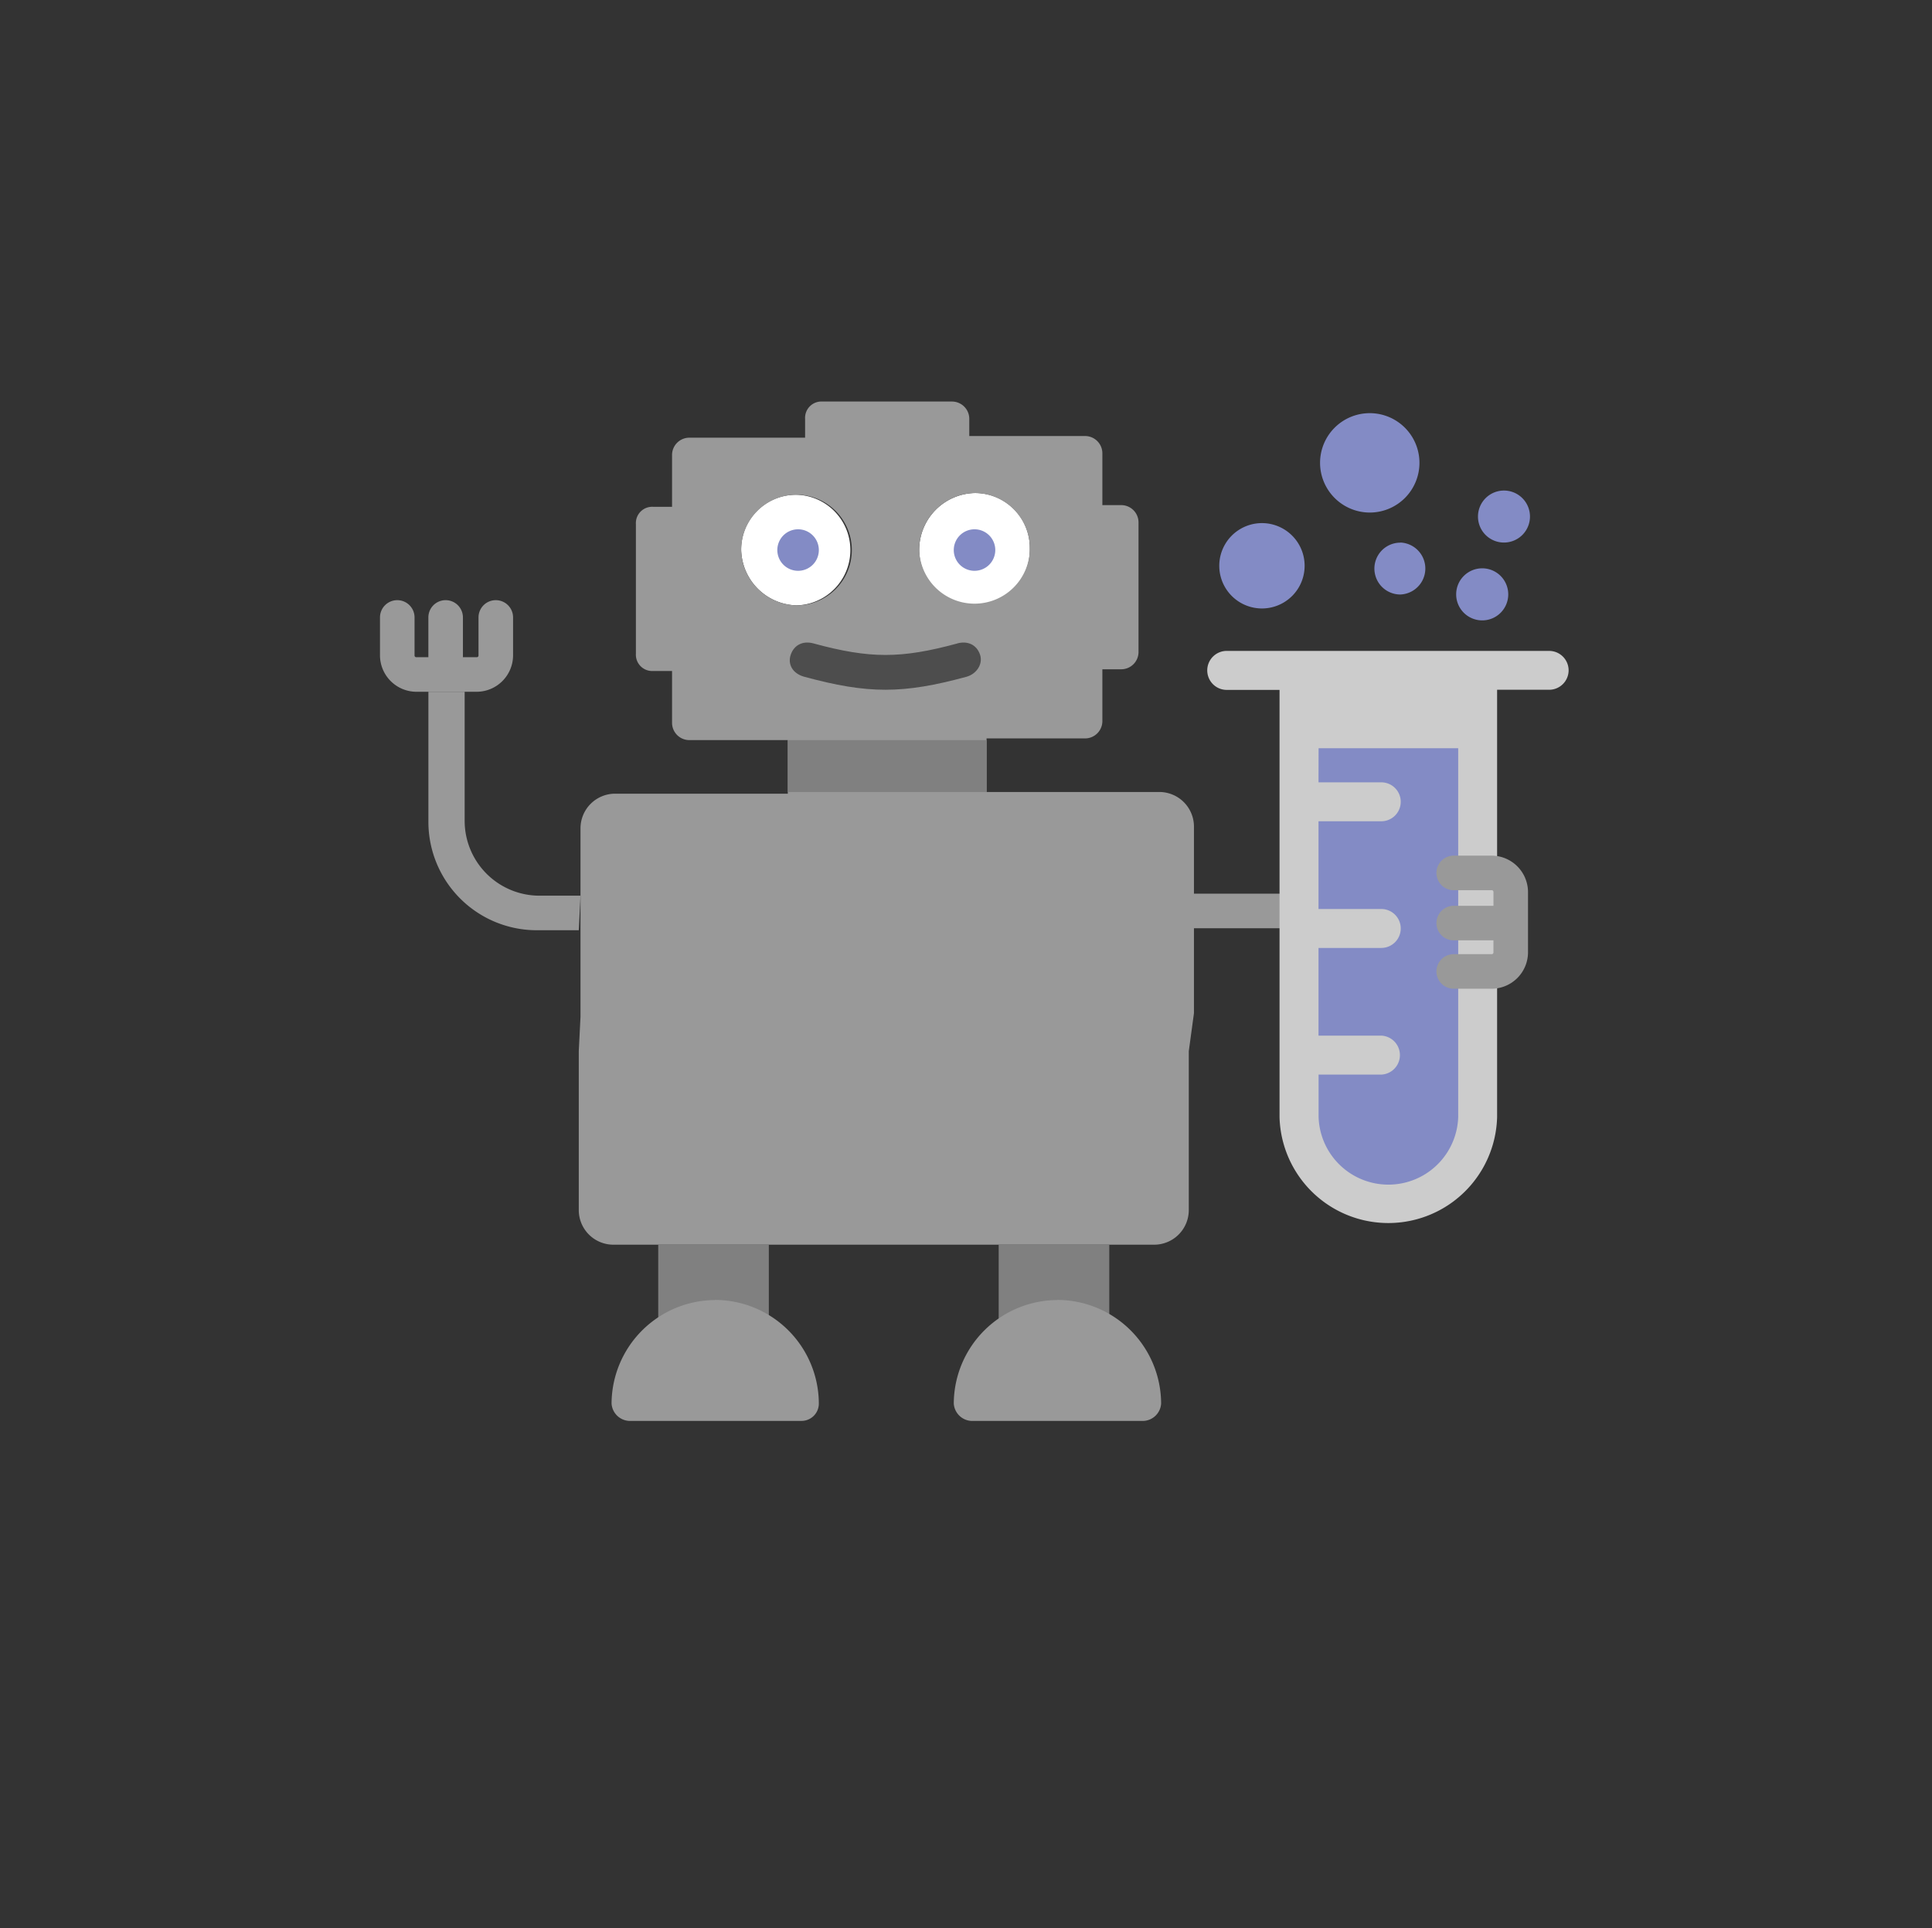 <svg id="Layer_5" data-name="Layer 5" xmlns="http://www.w3.org/2000/svg" xmlns:xlink="http://www.w3.org/1999/xlink" viewBox="0 0 512 511"><rect x="0" y="0" width="512" height="511" fill="#333333" stroke="none"/><defs><style>.cls-1{fill:none;}.cls-2{clip-path:url(#clip-path);}.cls-3{fill:#fff;}.cls-4{fill:#999;}.cls-5{fill:#838bc5;}.cls-6{fill:gray;}.cls-7{fill:#4d4d4d;}.cls-8{fill:#ccc;}</style><clipPath id="clip-path"><rect class="cls-1" x="100.7" y="106.4" width="315" height="270.21"/></clipPath></defs><title>Science-Technology</title><g class="cls-2"><path class="cls-3" d="M211.08,131.13a14.47,14.47,0,0,0-14.66,14.65,15.07,15.07,0,0,0,14.66,14.66,14.66,14.66,0,0,0,0-29.31"/><path class="cls-3" d="M272.91,145.32a14.47,14.47,0,0,0-14.66-14.65,15.07,15.07,0,0,0-14.65,14.65,14.66,14.66,0,1,0,29.31,0"/><path class="cls-4" d="M316.41,219.06a9.18,9.18,0,0,0-9.16-9.16h-45.8V195.7h26.11a4.59,4.59,0,0,0,4.58-4.58V177.38h5a4.59,4.59,0,0,0,4.58-4.58V138.45a4.59,4.59,0,0,0-4.58-4.58h-5V120.14a4.59,4.59,0,0,0-4.58-4.58H256.87V111a4.59,4.59,0,0,0-4.58-4.58H217.94a4.33,4.33,0,0,0-4.58,4.58v5H182.68a4.59,4.59,0,0,0-4.58,4.58v13.74h-5a4.32,4.32,0,0,0-4.58,4.58v34.35a4.32,4.32,0,0,0,4.58,4.58h5v13.74a4.59,4.59,0,0,0,4.58,4.58h26.1v14.2H163a9.18,9.18,0,0,0-9.16,9.16v49.92l-.46,9.16v42.13a9.18,9.18,0,0,0,9.16,9.16H305.88a9.18,9.18,0,0,0,9.16-9.16V278.6l1.37-10.08ZM211.07,160.44a15.07,15.07,0,0,1-14.65-14.66,14.66,14.66,0,1,1,14.65,14.66m32.53-15.12a15.07,15.07,0,0,1,14.65-14.65,14.66,14.66,0,1,1-14.65,14.65"/><path class="cls-5" d="M217,145.78a5.5,5.5,0,1,0-5.49,5.5,5.49,5.49,0,0,0,5.49-5.5"/><path class="cls-5" d="M258.25,151.28a5.5,5.5,0,1,0-5.49-5.5,5.49,5.49,0,0,0,5.49,5.5"/><rect class="cls-6" x="208.79" y="196.16" width="52.67" height="13.74"/><path class="cls-7" d="M253.76,170.52c-15,4.08-23.19,4.08-38.19,0-2.72-.74-5.09.35-6,2.95s.52,5.06,3.57,5.89c16.9,4.59,26.11,4.59,43,0,2.55-.7,4.46-3.29,3.57-5.89s-3.26-3.69-6-2.95"/><path class="cls-6" d="M264.66,353.25a35.16,35.16,0,0,1,29.31,0V329.89H264.66Z"/><path class="cls-6" d="M174.44,353.25a40.14,40.14,0,0,1,14.65-3.2,38.17,38.17,0,0,1,14.66,3.2V329.89H174.44Z"/><path class="cls-4" d="M189.55,344.55A27.57,27.57,0,0,0,162.07,372a4.93,4.93,0,0,0,4.58,4.58h45.8A4.59,4.59,0,0,0,217,372a27.56,27.56,0,0,0-27.48-27.48"/><path class="cls-4" d="M280.24,344.55A27.56,27.56,0,0,0,252.76,372a4.93,4.93,0,0,0,4.58,4.58h45.8a4.92,4.92,0,0,0,4.57-4.58,27.56,27.56,0,0,0-27.47-27.48"/><rect class="cls-4" x="307.72" y="236.85" width="48.59" height="9.16"/><path class="cls-5" d="M398.58,143.79v0h0a6.89,6.89,0,1,0-6.9-6.9,6.88,6.88,0,0,0,6.9,6.9"/><path class="cls-8" d="M415.7,177.67v0a5.16,5.16,0,0,0-5.16-5.16H325.33a5.17,5.17,0,1,0,0,10.33h13.76V296.06a28.84,28.84,0,0,0,57.66,0V182.81h13.76a5.17,5.17,0,0,0,5.19-5.14"/><path class="cls-5" d="M334.4,138.64h.06a11.31,11.31,0,1,1-.06,0"/><path class="cls-5" d="M371.1,143.79a6.89,6.89,0,0,1,0,13.77h0v0a6.87,6.87,0,0,1,0-13.74"/><path class="cls-5" d="M392.8,164.42v0a6.9,6.9,0,1,1,6.9-6.9,6.89,6.89,0,0,1-6.9,6.9"/><path class="cls-5" d="M363,135.84a13.17,13.17,0,1,0-13.17-13.17A13.19,13.19,0,0,0,363,135.84"/><path class="cls-5" d="M349.42,207.34h16.63a5.16,5.16,0,0,1,0,10.32H349.42v23.25h16.63a5.16,5.16,0,0,1,0,10.32H349.42v23.24h16.63a5.17,5.17,0,0,1,0,10.33H349.44v11.26a18.51,18.51,0,0,0,37,0V198.3h-37Z"/><path class="cls-4" d="M142.84,237.38a19.84,19.84,0,0,1-19.7-19.69V183.34h-9.61v34.35a28.73,28.73,0,0,0,28.85,28.85h11l.46-9.16Z"/><path class="cls-4" d="M126.35,183.34a9.68,9.68,0,0,0,9.62-9.62V163.64a4.58,4.58,0,0,0-9.16,0v10.08a.45.45,0,0,1-.46.46h-3.67V163.64a4.58,4.58,0,0,0-9.16,0v10.54h-3.2a.45.45,0,0,1-.46-.46V163.64a4.58,4.58,0,0,0-9.16,0v10.08a9.68,9.68,0,0,0,9.62,9.62h16Z"/><path class="cls-4" d="M404.94,236.39a9.68,9.68,0,0,0-9.62-9.62H385.25a4.58,4.58,0,1,0,0,9.16h10.07a.45.45,0,0,1,.46.46v3.67H385.25a4.58,4.58,0,1,0,0,9.16h10.53v3.2a.45.45,0,0,1-.46.46H385.25a4.58,4.58,0,1,0,0,9.16h10.07a9.67,9.67,0,0,0,9.62-9.62v-16Z"/></g></svg>